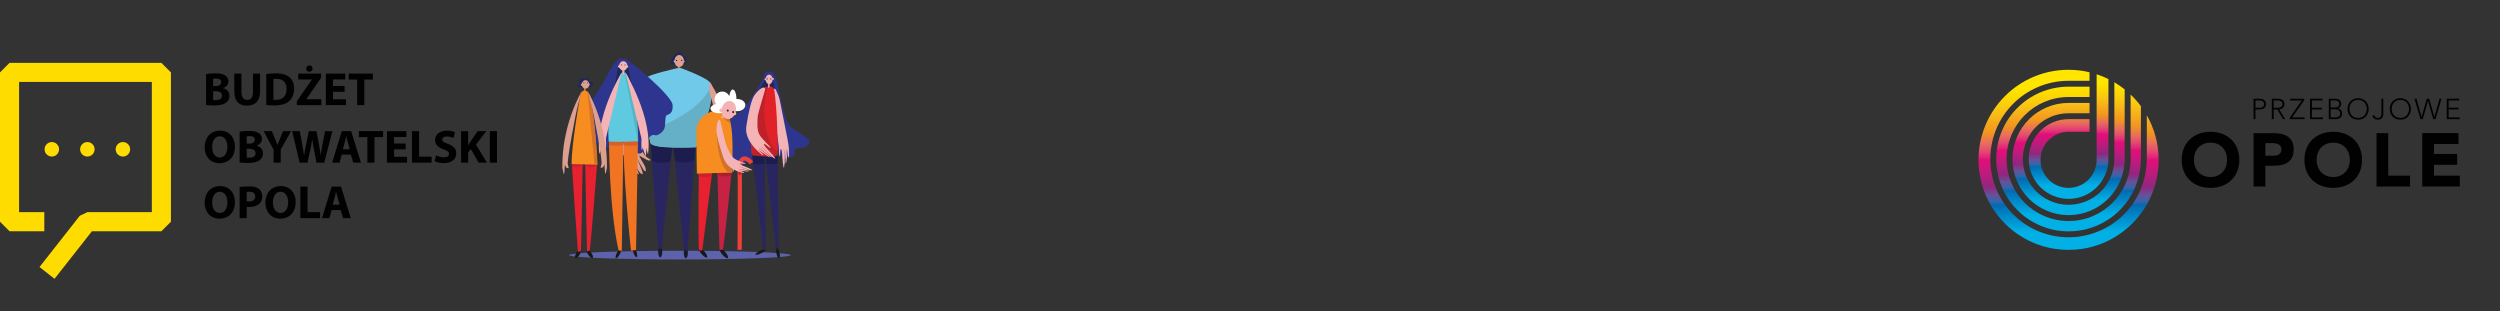 <?xml version="1.0" encoding="utf-8"?>
<!-- Generator: Adobe Illustrator 16.0.0, SVG Export Plug-In . SVG Version: 6.00 Build 0)  -->
<!DOCTYPE svg PUBLIC "-//W3C//DTD SVG 1.1//EN" "http://www.w3.org/Graphics/SVG/1.1/DTD/svg11.dtd">
<svg version="1.1" xmlns="http://www.w3.org/2000/svg" xmlns:xlink="http://www.w3.org/1999/xlink" x="0px" y="0px"
	 width="4144.021px" height="516.265px" viewBox="0 0 4144.021 516.265" enable-background="new 0 0 4144.021 516.265"
	 xml:space="preserve">
<rect x="0" y="0" width="4144.021" height="516.265" fill="#333333" stroke="none"/>
<g id="Warstwa_1">
	<g>
		<path fill="#010101" d="M353.3,165.874c1.166,0.155,2.56,0.155,4.576,0.155c5.351,0,10.082-2.017,10.082-7.523
			c0-5.274-4.731-7.368-10.622-7.368H353.3V165.874z M353.3,142.688h3.88c6.203,0,9.539-2.56,9.539-6.439
			c0-3.954-3.025-6.047-8.378-6.047c-2.559,0-4.031,0.155-5.041,0.311V142.688z M341.591,122.678
			c3.103-0.621,9.383-1.087,15.279-1.087c7.212,0,11.632,0.699,15.434,2.948c3.643,1.938,6.28,5.507,6.28,10.237
			c0,4.652-2.715,8.994-8.607,11.166v0.154c5.97,1.631,10.39,6.129,10.39,12.875c0,4.73-2.172,8.455-5.426,11.092
			c-3.803,3.022-10.161,4.73-20.553,4.73c-5.818,0-10.16-0.388-12.797-0.776V122.678z"/>
		<path fill="#010101" d="M400.235,121.979v30.091c0,8.995,3.414,13.569,9.46,13.569c6.207,0,9.62-4.342,9.62-13.569v-30.091h11.788
			v29.313c0,16.134-8.144,23.813-21.792,23.813c-13.185,0-20.941-7.29-20.941-23.968v-29.158H400.235z"/>
		<path fill="#010101" d="M453.221,165.333c1.01,0.234,2.637,0.234,4.109,0.234c10.703,0.072,17.683-5.819,17.683-18.305
			c0.077-10.858-6.281-16.596-16.44-16.596c-2.637,0-4.342,0.23-5.352,0.462V165.333z M441.355,122.678
			c4.342-0.699,10.004-1.087,15.974-1.087c9.927,0,16.366,1.782,21.407,5.584c5.43,4.032,8.84,10.471,8.84,19.699
			c0,10.005-3.643,16.906-8.685,21.171c-5.507,4.578-13.884,6.749-24.118,6.749c-6.128,0-10.47-0.388-13.418-0.776V122.678z"/>
		<path fill="#010101" d="M507.53,113.68c0-3.022,2.404-5.348,5.429-5.348c2.948,0,5.197,2.325,5.197,5.348
			c0,2.87-2.249,5.353-5.197,5.353C509.856,119.032,507.53,116.55,507.53,113.68 M492.018,167.893l24.895-35.832v-0.31h-22.568
			v-9.772h37.925v6.824l-24.352,35.366v0.31h24.74v9.772h-40.64V167.893z"/>
		<polygon fill="#010101" points="571.215,152.148 551.982,152.148 551.982,164.558 573.464,164.558 573.464,174.25 540.117,174.25 
			540.117,121.979 572.38,121.979 572.38,131.673 551.982,131.673 551.982,142.532 571.215,142.532 		"/>
		<polygon fill="#010101" points="592.012,131.906 577.976,131.906 577.976,121.979 618.146,121.979 618.146,131.906 
			603.877,131.906 603.877,174.25 592.012,174.25 		"/>
		<g>
			<path fill="#010101" d="M389.458,242.957c0,17.145-10.396,27.54-25.678,27.54c-15.515,0-24.591-11.714-24.591-26.608
				c0-15.671,10.007-27.385,25.445-27.385C380.691,216.503,389.458,228.528,389.458,242.957z M351.678,243.655
				c0,10.24,4.81,17.455,12.723,17.455c7.99,0,12.567-7.603,12.567-17.765c0-9.387-4.5-17.455-12.645-17.455
				C356.333,225.89,351.678,233.493,351.678,243.655z"/>
			<path fill="#010101" d="M397.218,218.055c3.103-0.62,9.387-1.086,15.282-1.086c7.215,0,11.636,0.698,15.438,2.948
				c3.646,1.939,6.284,5.508,6.284,10.239c0,4.655-2.715,8.999-8.611,11.171v0.155c5.973,1.629,10.395,6.129,10.395,12.878
				c0,4.732-2.172,8.455-5.43,11.093c-3.801,3.025-10.163,4.732-20.558,4.732c-5.818,0-10.162-0.388-12.8-0.775V218.055z
				 M408.932,238.07h3.879c6.206,0,9.542-2.561,9.542-6.438c0-3.957-3.025-6.052-8.378-6.052c-2.56,0-4.034,0.155-5.042,0.311
				V238.07z M408.932,261.265c1.164,0.155,2.56,0.155,4.577,0.155c5.353,0,10.084-2.018,10.084-7.525
				c0-5.275-4.732-7.369-10.628-7.369h-4.034V261.265z"/>
		</g>
		<g>
			<path fill="#010101" d="M453.541,269.643v-21.411l-16.523-30.875h13.498l5.353,12.567c1.629,3.801,2.715,6.594,4.034,10.007
				h0.155c1.164-3.258,2.405-6.283,3.956-10.007l5.275-12.567h13.265l-17.222,30.487v21.799H453.541z"/>
			<path fill="#010101" d="M496.675,269.643l-12.412-52.286h12.645l3.956,21.566c1.164,6.206,2.25,12.955,3.103,18.23h0.155
				c0.854-5.663,2.095-11.947,3.414-18.386l4.421-21.411h12.567l4.189,22.031c1.164,6.129,2.017,11.714,2.792,17.532h0.155
				c0.776-5.818,1.939-11.946,3.025-18.152l4.267-21.411h12.024l-13.499,52.286h-12.8l-4.422-22.497
				c-1.008-5.275-1.862-10.162-2.482-16.136h-0.155c-0.931,5.896-1.784,10.86-3.025,16.136l-4.965,22.497H496.675z"/>
		</g>
		<g>
			<path fill="#010101" d="M566.574,256.222l-3.724,13.421h-12.257l15.98-52.286h15.515l16.213,52.286H585.58l-4.034-13.421H566.574
				z M579.84,247.378l-3.258-11.093c-0.931-3.104-1.862-6.981-2.638-10.085h-0.155c-0.776,3.104-1.552,7.06-2.405,10.085
				l-3.103,11.093H579.84z"/>
		</g>
		<g>
			<path fill="#010101" d="M608.934,227.287h-14.042v-9.93h40.184v9.93h-14.274v42.356h-11.869V227.287z"/>
			<path fill="#010101" d="M672.469,247.534H653.23v12.412h21.488v9.697h-33.357v-52.286h32.271v9.697H653.23v10.86h19.239V247.534z
				"/>
			<path fill="#010101" d="M682.789,217.357h11.869v42.356h20.79v9.93h-32.659V217.357z"/>
			<path fill="#010101" d="M722.819,257.463c3.181,1.63,8.068,3.259,13.11,3.259c5.43,0,8.301-2.25,8.301-5.663
				c0-3.259-2.482-5.12-8.766-7.37c-8.688-3.025-14.352-7.835-14.352-15.438c0-8.921,7.447-15.748,19.782-15.748
				c5.896,0,10.24,1.241,13.343,2.638l-2.638,9.542c-2.095-1.009-5.818-2.482-10.938-2.482c-5.12,0-7.602,2.327-7.602,5.042
				c0,3.336,2.948,4.811,9.697,7.37c9.231,3.413,13.576,8.223,13.576,15.593c0,8.766-6.749,16.213-21.101,16.213
				c-5.973,0-11.869-1.551-14.817-3.181L722.819,257.463z"/>
			<path fill="#010101" d="M764.324,217.357h11.714v23.117h0.233c1.164-2.017,2.405-3.878,3.568-5.74l11.869-17.377h14.507
				l-17.3,22.265l18.23,30.021h-13.809l-12.8-22.574l-4.5,5.508v17.066h-11.714V217.357z"/>
			<path fill="#010101" d="M823.827,217.357v52.286h-11.869v-52.286H823.827z"/>
		</g>
		<g>
			<path fill="#010101" d="M389.458,334.89c0,17.144-10.396,27.539-25.678,27.539c-15.515,0-24.591-11.714-24.591-26.608
				c0-15.671,10.007-27.385,25.445-27.385C380.692,308.436,389.458,320.46,389.458,334.89z M351.679,335.587
				c0,10.24,4.81,17.455,12.722,17.455c7.99,0,12.567-7.603,12.567-17.765c0-9.387-4.5-17.455-12.645-17.455
				C356.333,317.823,351.679,325.425,351.679,335.587z"/>
			<path fill="#010101" d="M397.218,309.988c3.646-0.62,8.766-1.086,15.98-1.086c7.292,0,12.49,1.396,15.98,4.189
				c3.336,2.637,5.585,6.981,5.585,12.102s-1.707,9.464-4.81,12.412c-4.034,3.801-10.007,5.508-16.989,5.508
				c-1.551,0-2.948-0.078-4.034-0.232v18.695h-11.714V309.988z M408.932,333.726c1.008,0.232,2.25,0.311,3.957,0.311
				c6.283,0,10.162-3.181,10.162-8.533c0-4.811-3.336-7.681-9.231-7.681c-2.405,0-4.034,0.233-4.887,0.466V333.726z"/>
			<path fill="#010101" d="M490.156,334.89c0,17.144-10.396,27.539-25.678,27.539c-15.515,0-24.591-11.714-24.591-26.608
				c0-15.671,10.007-27.385,25.445-27.385C481.39,308.436,490.156,320.46,490.156,334.89z M452.376,335.587
				c0,10.24,4.81,17.455,12.723,17.455c7.99,0,12.567-7.603,12.567-17.765c0-9.387-4.5-17.455-12.645-17.455
				C457.031,317.823,452.376,325.425,452.376,335.587z"/>
			<path fill="#010101" d="M497.916,309.29h11.869v42.356h20.79v9.93h-32.659V309.29z"/>
			<path fill="#010101" d="M549.737,348.155l-3.724,13.421h-12.257l15.98-52.286h15.515l16.213,52.286h-12.723l-4.034-13.421
				H549.737z M563.003,339.311l-3.258-11.093c-0.931-3.104-1.862-6.982-2.638-10.085h-0.155c-0.776,3.103-1.552,7.06-2.405,10.085
				l-3.103,11.093H563.003z"/>
		</g>
		<path fill="#FEDC00" d="M156.829,247.476c0,6.637-5.379,12.022-12.016,12.022c-6.631,0-12.011-5.385-12.011-12.022
			c0-6.631,5.38-12.006,12.011-12.006C151.45,235.47,156.829,240.845,156.829,247.476"/>
		<path fill="#FEDC00" d="M97.907,247.476c0,6.637-5.374,12.016-12.01,12.016c-6.631,0-12.006-5.379-12.006-12.016
			c0-6.631,5.375-12.016,12.006-12.016C92.533,235.46,97.907,240.845,97.907,247.476"/>
		<path fill="#FEDC00" d="M215.745,247.476c0,6.637-5.374,12.022-12.01,12.022c-6.632,0-12.017-5.385-12.017-12.022
			c0-6.631,5.385-12.006,12.017-12.006C210.371,235.47,215.745,240.845,215.745,247.476"/>
		<polygon fill="#FEDC00" points="100.161,449.72 152.374,383.333 267.513,383.333 283.325,367.509 283.325,120.017 
			267.513,104.201 15.82,104.201 0,120.017 0,367.509 15.82,383.333 73.453,383.333 73.453,351.683 31.644,351.683 31.644,135.837 
			251.684,135.837 251.684,351.683 144.71,351.683 132.233,357.714 65.477,442.603 90.363,462.199 		"/>
	</g>
</g>
<g id="Warstwa_3">
	<g>
		<g>
			<path fill="#010101" d="M3616.4,264.918c0-7.079,1.191-13.449,3.602-19.202c2.324-5.77,5.678-10.673,9.891-14.705
				c4.238-4.033,9.303-7.159,15.132-9.32c5.8-2.178,12.199-3.252,19.106-3.252c6.94,0,13.324,1.074,19.114,3.252
				c5.82,2.161,10.898,5.287,15.157,9.32c4.214,4.032,7.538,8.936,9.908,14.705c2.363,5.753,3.597,12.123,3.597,19.202
				c0,7.102-1.233,13.534-3.597,19.267c-2.37,5.724-5.694,10.626-9.908,14.661c-4.259,4.055-9.337,7.169-15.157,9.325
				c-5.79,2.174-12.174,3.252-19.114,3.252c-6.907,0-13.307-1.078-19.106-3.252c-5.829-2.156-10.894-5.271-15.132-9.325
				c-4.213-4.035-7.566-8.938-9.891-14.661C3617.592,278.453,3616.4,272.02,3616.4,264.918 M3636.648,264.918
				c0,4.168,0.647,7.99,1.942,11.444c1.28,3.441,3.148,6.471,5.532,9.009c2.404,2.573,5.346,4.512,8.715,5.922
				c3.37,1.456,7.135,2.124,11.293,2.124c4.172,0,7.97-0.668,11.31-2.124c3.386-1.41,6.295-3.349,8.699-5.922
				c2.396-2.538,4.271-5.567,5.569-9.009c1.283-3.454,1.916-7.276,1.916-11.444c0-4.058-0.633-7.854-1.916-11.342
				c-1.298-3.479-3.174-6.551-5.569-9.068c-2.404-2.544-5.313-4.494-8.699-5.955c-3.34-1.405-7.138-2.103-11.31-2.103
				c-4.158,0-7.923,0.697-11.293,2.103c-3.369,1.461-6.311,3.411-8.715,5.955c-2.384,2.518-4.252,5.589-5.532,9.068
				C3637.296,257.064,3636.648,260.861,3636.648,264.918"/>
			<path fill="#010101" d="M3735.551,220.675h32.849c4.574,0,8.934,0.415,12.967,1.264c4.134,0.848,7.655,2.274,10.722,4.354
				c3.047,2.011,5.443,4.743,7.239,8.222c1.787,3.45,2.694,7.79,2.694,13.061c0,5.152-0.84,9.488-2.535,13.013
				c-1.637,3.483-3.939,6.261-6.848,8.351c-2.9,2.073-6.346,3.533-10.369,4.461c-3.971,0.852-8.339,1.28-12.964,1.28h-14.259v34.498
				h-19.496V220.675z M3755.047,258.184h12.967c1.749,0,3.453-0.139,5.081-0.482c1.595-0.345,3.047-0.906,4.353-1.716
				c1.33-0.756,2.342-1.859,3.113-3.232c0.797-1.352,1.229-3.118,1.229-5.178c0-2.224-0.559-4.055-1.569-5.426
				c-1.049-1.402-2.384-2.435-3.986-3.207c-1.671-0.751-3.48-1.222-5.451-1.451c-1.994-0.206-3.907-0.294-5.762-0.294h-9.975
				V258.184z"/>
			<path fill="#010101" d="M3819.856,264.918c0-7.079,1.179-13.449,3.549-19.202c2.405-5.77,5.683-10.673,9.917-14.705
				c4.272-4.033,9.324-7.159,15.145-9.32c5.828-2.178,12.166-3.252,19.131-3.252c6.871,0,13.282,1.074,19.095,3.252
				c5.837,2.161,10.902,5.287,15.114,9.32c4.276,4.032,7.563,8.936,9.947,14.705c2.379,5.753,3.549,12.123,3.549,19.202
				c0,7.102-1.17,13.534-3.549,19.267c-2.384,5.724-5.671,10.626-9.947,14.661c-4.212,4.055-9.277,7.169-15.114,9.325
				c-5.813,2.174-12.224,3.252-19.095,3.252c-6.965,0-13.303-1.078-19.131-3.252c-5.82-2.156-10.872-5.271-15.145-9.325
				c-4.234-4.035-7.512-8.938-9.917-14.661C3821.035,278.453,3819.856,272.02,3819.856,264.918 M3840.104,264.918
				c0,4.168,0.629,7.99,1.939,11.444c1.279,3.441,3.15,6.471,5.522,9.009c2.458,2.573,5.324,4.512,8.745,5.922
				c3.36,1.456,7.111,2.124,11.287,2.124c4.144,0,7.924-0.668,11.302-2.124c3.36-1.41,6.269-3.349,8.707-5.922
				c2.405-2.538,4.271-5.567,5.532-9.009c1.309-3.454,1.946-7.276,1.946-11.444c0-4.058-0.638-7.854-1.946-11.342
				c-1.261-3.479-3.127-6.551-5.532-9.068c-2.438-2.544-5.347-4.494-8.707-5.955c-3.378-1.405-7.158-2.103-11.302-2.103
				c-4.176,0-7.927,0.697-11.287,2.103c-3.421,1.461-6.287,3.411-8.745,5.955c-2.372,2.518-4.243,5.589-5.522,9.068
				C3840.732,257.064,3840.104,260.861,3840.104,264.918"/>
			<polygon fill="#010101" points="3939.345,220.675 3958.795,220.675 3958.795,291.18 3994.969,291.18 3994.969,309.178 
				3939.345,309.178 			"/>
			<polygon fill="#010101" points="4015.141,220.675 4075.217,220.675 4075.217,238.683 4034.565,238.683 4034.565,255.205 
				4072.971,255.205 4072.971,273.191 4034.565,273.191 4034.565,291.18 4077.439,291.18 4077.439,309.178 4015.141,309.178 			"/>
			<path fill="#010101" d="M3735.504,163.631h9.769c1.18,0,2.393,0.095,3.697,0.389c1.283,0.276,2.484,0.746,3.537,1.431
				c1.075,0.654,1.97,1.549,2.636,2.715c0.697,1.189,1.037,2.644,1.037,4.397c0,1.532-0.281,2.842-0.849,3.958
				c-0.541,1.12-1.309,2.039-2.24,2.773c-0.948,0.709-2.04,1.233-3.252,1.574c-1.233,0.369-2.54,0.554-3.844,0.554h-7.341v16.098
				h-3.15V163.631z M3738.654,178.539h7.177c0.901,0,1.778-0.067,2.645-0.302c0.847-0.205,1.64-0.537,2.282-1.028
				c0.663-0.432,1.233-1.078,1.637-1.829c0.423-0.755,0.617-1.695,0.617-2.816c0-1.099-0.206-2.019-0.631-2.773
				c-0.461-0.756-0.998-1.397-1.695-1.889c-0.675-0.514-1.49-0.881-2.357-1.086c-0.902-0.219-1.775-0.321-2.682-0.321h-6.992
				V178.539z"/>
			<path fill="#010101" d="M3765.73,163.631h8.908c0.45,0,1.066,0,1.821,0.021c0.769,0.036,1.604,0.116,2.493,0.309
				c0.906,0.126,1.801,0.403,2.728,0.771c0.944,0.346,1.749,0.837,2.472,1.538c0.742,0.658,1.377,1.485,1.834,2.514
				c0.49,1.028,0.722,2.236,0.722,3.705c0,1.675-0.277,2.997-0.821,4.033c-0.563,1.058-1.265,1.95-2.107,2.567
				c-0.873,0.639-1.788,1.146-2.813,1.49c-1.027,0.272-2.001,0.521-2.924,0.638l9.857,16.304h-3.576l-9.525-16.098h-5.888v16.098
				h-3.181V163.631z M3768.911,178.539h6.702c1.662,0,3-0.226,4.045-0.62c1.049-0.412,1.842-0.915,2.412-1.523
				c0.563-0.604,0.975-1.259,1.18-1.956c0.18-0.688,0.272-1.326,0.272-1.951c0-0.535-0.093-1.188-0.272-1.896
				c-0.205-0.688-0.616-1.352-1.18-1.945c-0.57-0.618-1.363-1.123-2.412-1.542c-1.045-0.428-2.383-0.61-4.045-0.61h-6.702V178.539z"
				/>
			<polygon fill="#010101" points="3795.593,195.001 3815.399,166.494 3795.881,166.494 3795.881,163.629 3819.478,163.629 
				3819.478,166.221 3799.512,194.615 3820.015,194.615 3820.015,197.52 3795.593,197.52 			"/>
			<polygon fill="#010101" points="3829.109,163.629 3849.83,163.629 3849.83,166.496 3832.27,166.496 3832.27,178.536 
				3848.723,178.536 3848.723,181.422 3832.27,181.422 3832.27,194.615 3850.612,194.615 3850.612,197.52 3829.109,197.52 			"/>
			<path fill="#010101" d="M3860.171,163.631h9.79c1.271,0,2.539,0.065,3.86,0.3c1.326,0.185,2.493,0.615,3.513,1.275
				c1.053,0.67,1.889,1.56,2.53,2.732c0.663,1.167,0.999,2.7,0.999,4.624c0,1.691-0.528,3.228-1.549,4.508
				c-0.985,1.242-2.539,2.131-4.535,2.547v0.088c1.115,0.067,2.131,0.345,3.07,0.756c0.928,0.453,1.725,1.031,2.371,1.754
				c0.689,0.718,1.188,1.54,1.565,2.561c0.37,0.998,0.555,2.089,0.555,3.243c0,1.968-0.383,3.576-1.112,4.763
				c-0.755,1.234-1.705,2.194-2.82,2.908c-1.153,0.71-2.379,1.167-3.709,1.439c-1.313,0.256-2.552,0.391-3.694,0.391h-10.834
				V163.631z M3863.348,178.266h6.534c1.623,0,2.966-0.205,3.998-0.612c1.003-0.398,1.817-0.877,2.38-1.474
				c0.583-0.553,0.973-1.195,1.167-1.833c0.172-0.617,0.26-1.234,0.26-1.784c0-1.188-0.176-2.152-0.579-2.979
				c-0.415-0.753-0.939-1.376-1.595-1.827c-0.688-0.484-1.469-0.806-2.366-0.998c-0.906-0.168-1.822-0.265-2.815-0.265h-6.983
				V178.266z M3863.348,194.615h7.206c1.854,0,3.349-0.184,4.489-0.662c1.133-0.44,2.006-0.986,2.61-1.653
				c0.583-0.672,1.02-1.393,1.204-2.128c0.206-0.755,0.318-1.431,0.318-2.061c0-1.233-0.227-2.299-0.722-3.219
				c-0.478-0.881-1.073-1.603-1.862-2.165c-0.756-0.55-1.628-0.936-2.61-1.213c-0.961-0.251-1.938-0.386-2.931-0.386h-7.703V194.615
				z"/>
			<path fill="#010101" d="M3891.279,180.579c0-2.61,0.423-4.973,1.284-7.15c0.854-2.174,2.064-4.037,3.595-5.645
				c1.533-1.563,3.367-2.803,5.527-3.697c2.157-0.868,4.524-1.351,7.126-1.351c2.576,0,4.946,0.482,7.088,1.351
				c2.186,0.895,4.007,2.135,5.552,3.697c1.535,1.607,2.723,3.471,3.584,5.645c0.859,2.178,1.317,4.54,1.317,7.15
				c0,2.59-0.458,4.948-1.317,7.121c-0.861,2.191-2.049,4.071-3.584,5.687c-1.545,1.569-3.366,2.799-5.552,3.677
				c-2.142,0.847-4.512,1.309-7.088,1.309c-2.602,0-4.969-0.462-7.126-1.309c-2.16-0.878-3.994-2.107-5.527-3.677
				c-1.53-1.615-2.74-3.495-3.595-5.687C3891.702,185.527,3891.279,183.168,3891.279,180.579 M3894.442,180.579
				c0,2.057,0.315,4.074,0.982,5.908c0.685,1.805,1.637,3.362,2.883,4.713c1.255,1.326,2.753,2.362,4.537,3.118
				c1.767,0.802,3.747,1.166,5.967,1.166c2.2,0,4.192-0.364,5.942-1.166c1.795-0.756,3.285-1.792,4.531-3.118
				c1.252-1.351,2.199-2.908,2.875-4.713c0.663-1.834,1.007-3.852,1.007-5.908c0-2.107-0.344-4.1-1.007-5.934
				c-0.676-1.809-1.623-3.374-2.875-4.742c-1.246-1.313-2.736-2.354-4.531-3.145c-1.75-0.771-3.742-1.161-5.942-1.161
				c-2.22,0-4.2,0.391-5.967,1.161c-1.784,0.79-3.282,1.831-4.537,3.145c-1.246,1.368-2.198,2.934-2.883,4.742
				C3894.758,176.479,3894.442,178.471,3894.442,180.579"/>
			<path fill="#010101" d="M3950.591,187.583c0,0.982-0.08,2.128-0.201,3.37c-0.151,1.229-0.533,2.434-1.162,3.541
				c-0.629,1.104-1.532,1.998-2.782,2.753c-1.213,0.73-2.93,1.125-5.12,1.125c-2.506,0-4.486-0.622-5.925-1.923
				c-1.456-1.22-2.435-2.937-2.912-5.043l3.172-0.55c0.768,3.067,2.644,4.633,5.665,4.633c1.1,0,2.052-0.188,2.819-0.533
				c0.803-0.383,1.432-0.869,1.909-1.51c0.463-0.668,0.824-1.415,1.047-2.271c0.226-0.914,0.321-1.825,0.321-2.837v-24.708h3.169
				V187.583z"/>
			<path fill="#010101" d="M3961.309,180.579c0-2.61,0.42-4.973,1.271-7.15c0.869-2.174,2.073-4.037,3.604-5.645
				c1.523-1.563,3.383-2.803,5.519-3.697c2.17-0.868,4.523-1.351,7.125-1.351c2.577,0,4.956,0.482,7.105,1.351
				c2.156,0.895,3.999,2.135,5.521,3.697c1.549,1.607,2.724,3.471,3.609,5.645c0.848,2.178,1.292,4.54,1.292,7.15
				c0,2.59-0.444,4.948-1.292,7.121c-0.886,2.191-2.061,4.071-3.609,5.687c-1.522,1.569-3.365,2.799-5.521,3.677
				c-2.149,0.847-4.528,1.309-7.105,1.309c-2.602,0-4.955-0.462-7.125-1.309c-2.136-0.878-3.995-2.107-5.519-3.677
				c-1.531-1.615-2.735-3.495-3.604-5.687C3961.729,185.527,3961.309,183.168,3961.309,180.579 M3964.46,180.579
				c0,2.057,0.328,4.074,0.991,5.908c0.675,1.805,1.661,3.362,2.886,4.713c1.23,1.326,2.759,2.362,4.524,3.118
				c1.783,0.802,3.768,1.166,5.967,1.166c2.188,0,4.181-0.364,5.951-1.166c1.778-0.756,3.273-1.792,4.537-3.118
				c1.225-1.351,2.211-2.908,2.848-4.713c0.701-1.834,1.024-3.852,1.024-5.908c0-2.107-0.323-4.1-1.024-5.934
				c-0.637-1.809-1.623-3.374-2.848-4.742c-1.264-1.313-2.759-2.354-4.537-3.145c-1.771-0.771-3.764-1.161-5.951-1.161
				c-2.199,0-4.184,0.391-5.967,1.161c-1.766,0.79-3.294,1.831-4.524,3.145c-1.225,1.368-2.211,2.934-2.886,4.742
				C3964.788,176.479,3964.46,178.471,3964.46,180.579"/>
			<polygon fill="#010101" points="4002.307,163.629 4005.572,163.629 4013.99,193.629 4014.078,193.629 4022.669,163.629 
				4026.676,163.629 4035.266,193.629 4035.358,193.629 4043.785,163.629 4047.021,163.629 4037.162,197.52 4033.314,197.52 
				4024.72,167.365 4024.627,167.365 4016.059,197.52 4012.17,197.52 			"/>
			<polygon fill="#010101" points="4055.736,163.629 4076.463,163.629 4076.463,166.496 4058.917,166.496 4058.917,178.536 
				4075.371,178.536 4075.371,181.422 4058.917,181.422 4058.917,194.615 4077.264,194.615 4077.264,197.52 4055.736,197.52 			"/>
		</g>
		<g>
			<defs>
				<path id="SVGID_1_" d="M3504.766,136.365v127.229v0.047c0,20.843-8.547,39.953-22.216,53.582
					c-13.451,13.514-32.206,21.99-52.704,22.221h-0.011h-0.847h-0.054h-0.08c-20.839,0-39.962-8.526-53.597-22.199
					c-13.676-13.633-22.203-32.744-22.203-53.583v-0.046c-0.013-0.021-0.013-0.047,0-0.072c0-20.864,8.527-39.967,22.188-53.597
					c13.65-13.677,32.773-22.225,53.612-22.225h0.034h0.091h34.667v-17.115h-34.807h-0.031c-25.521,0-48.959,10.468-65.678,27.236
					c-16.729,16.697-27.218,40.119-27.206,65.68v0.021v0.098v0.032v0.009c0,25.564,10.477,48.959,27.227,65.67
					c16.513,16.589,39.631,27.004,64.835,27.234h1.837c25.214-0.23,48.298-10.646,64.832-27.234
					c16.76-16.731,27.228-40.146,27.228-65.69v-0.067V148.197c-5.392-4.315-11.114-8.269-17.113-11.832H3504.766z"/>
			</defs>
			<clipPath id="SVGID_2_">
				<use xlink:href="#SVGID_1_"  overflow="visible"/>
			</clipPath>
			<g clip-path="url(#SVGID_2_)">
				
					<linearGradient id="SVGID_3_" gradientUnits="userSpaceOnUse" x1="481.021" y1="-173.788" x2="482.021" y2="-173.788" gradientTransform="matrix(0 240.885 240.885 0 45291.703 -115754.867)">
					<stop  offset="0" style="stop-color:#FFE500"/>
					<stop  offset="0.1" style="stop-color:#FFE500"/>
					<stop  offset="0.143" style="stop-color:#FDDC00"/>
					<stop  offset="0.222" style="stop-color:#F9C414"/>
					<stop  offset="0.328" style="stop-color:#F39D1F"/>
					<stop  offset="0.35" style="stop-color:#F19520"/>
					<stop  offset="0.354" style="stop-color:#F19225"/>
					<stop  offset="0.408" style="stop-color:#E96D5C"/>
					<stop  offset="0.452" style="stop-color:#E44970"/>
					<stop  offset="0.483" style="stop-color:#E22678"/>
					<stop  offset="0.5" style="stop-color:#E10D7B"/>
					<stop  offset="0.53" style="stop-color:#D4137B"/>
					<stop  offset="0.591" style="stop-color:#B31E7D"/>
					<stop  offset="0.65" style="stop-color:#91267F"/>
					<stop  offset="0.697" style="stop-color:#645399"/>
					<stop  offset="0.732" style="stop-color:#3465AB"/>
					<stop  offset="0.75" style="stop-color:#026BB2"/>
					<stop  offset="0.848" style="stop-color:#0098D4"/>
					<stop  offset="0.9" style="stop-color:#02B0E6"/>
					<stop  offset="1" style="stop-color:#02B0E6"/>
				</linearGradient>
				<rect x="3335.913" y="136.367" fill="url(#SVGID_3_)" width="185.97" height="220.216"/>
			</g>
		</g>
		<g>
			<defs>
				<path id="SVGID_4_" d="M3428.84,143.688h-0.008c-32.956,0-63.164,13.498-84.732,35.12
					c-21.607,21.544-35.116,51.758-35.116,84.714v0.15c0,32.955,13.509,63.161,35.138,84.718
					c21.547,21.616,51.755,35.115,84.711,35.115h0.147c32.951,0,63.167-13.499,84.714-35.133
					c21.598-21.556,35.096-51.69,35.109-86.433v-0.063v-85.855c-5.107-6.928-10.865-13.356-17.119-19.295v106.867v0.067
					c0,28.245-11.573,54.129-30.113,72.602c-18.263,18.343-43.807,29.879-71.705,30.102h-0.02h-0.844h-0.06h-0.063h-0.048
					c-28.235,0-54.116-11.566-72.605-30.089c-18.525-18.485-30.1-44.369-30.1-72.614v-0.118v-0.021
					c0-28.247,11.574-54.14,30.089-72.59c18.5-18.563,44.381-30.123,72.624-30.123h0.115h34.691v-17.121H3428.84z"/>
			</defs>
			<clipPath id="SVGID_5_">
				<use xlink:href="#SVGID_4_"  overflow="visible"/>
			</clipPath>
			<g clip-path="url(#SVGID_5_)">
				
					<linearGradient id="SVGID_6_" gradientUnits="userSpaceOnUse" x1="481.021" y1="-173.788" x2="482.021" y2="-173.788" gradientTransform="matrix(0 267.785 267.785 0 49966.66 -128694.516)">
					<stop  offset="0" style="stop-color:#FFE500"/>
					<stop  offset="0.1" style="stop-color:#FFE500"/>
					<stop  offset="0.143" style="stop-color:#FDDC00"/>
					<stop  offset="0.222" style="stop-color:#F9C414"/>
					<stop  offset="0.328" style="stop-color:#F39D1F"/>
					<stop  offset="0.35" style="stop-color:#F19520"/>
					<stop  offset="0.354" style="stop-color:#F19225"/>
					<stop  offset="0.408" style="stop-color:#E96D5C"/>
					<stop  offset="0.452" style="stop-color:#E44970"/>
					<stop  offset="0.483" style="stop-color:#E22678"/>
					<stop  offset="0.5" style="stop-color:#E10D7B"/>
					<stop  offset="0.53" style="stop-color:#D4137B"/>
					<stop  offset="0.591" style="stop-color:#B31E7D"/>
					<stop  offset="0.65" style="stop-color:#91267F"/>
					<stop  offset="0.697" style="stop-color:#645399"/>
					<stop  offset="0.732" style="stop-color:#3465AB"/>
					<stop  offset="0.75" style="stop-color:#026BB2"/>
					<stop  offset="0.848" style="stop-color:#0098D4"/>
					<stop  offset="0.9" style="stop-color:#02B0E6"/>
					<stop  offset="1" style="stop-color:#02B0E6"/>
				</linearGradient>
				<rect x="3308.984" y="143.687" fill="url(#SVGID_6_)" width="239.818" height="239.817"/>
			</g>
		</g>
		<g>
			<defs>
				<path id="SVGID_7_" d="M3428.344,115.656c-4.938,0.025-9.824,0.281-14.65,0.768c-0.079,0.007-0.118,0.007-0.189,0.007
					c-2.346,0.26-4.654,0.554-6.957,0.9c-0.282,0.046-0.579,0.079-0.867,0.139c-2.054,0.313-4.102,0.68-6.114,1.102
					c-0.555,0.1-1.102,0.197-1.651,0.312c-1.741,0.383-3.482,0.774-5.212,1.203c-0.784,0.19-1.565,0.413-2.343,0.614
					c-1.512,0.407-2.979,0.816-4.454,1.27c-0.954,0.296-1.926,0.59-2.863,0.88c-1.329,0.428-2.647,0.894-3.936,1.351
					c-1.024,0.349-2.057,0.736-3.06,1.121c-1.258,0.482-2.522,0.965-3.747,1.491c-0.996,0.388-1.943,0.787-2.929,1.219
					c-1.316,0.561-2.599,1.146-3.896,1.755c-0.832,0.391-1.633,0.778-2.462,1.184c-1.439,0.708-2.883,1.451-4.325,2.215
					c-0.572,0.314-1.154,0.628-1.729,0.937c-1.67,0.931-3.32,1.875-4.957,2.861c-0.285,0.176-0.587,0.336-0.886,0.524
					c-1.9,1.162-3.775,2.363-5.616,3.615c-0.022,0-0.048,0.021-0.08,0.021c-7.945,5.373-15.322,11.462-22.046,18.215
					c0,0-0.008,0.017-0.025,0.017l-0.003,0.019c-6.747,6.754-12.848,14.136-18.208,22.067c-0.023,0.012-0.023,0.032-0.035,0.032
					c-1.25,1.855-2.488,3.77-3.652,5.69c-0.185,0.269-0.321,0.538-0.493,0.811c-0.981,1.645-1.947,3.323-2.862,5.027
					c-0.306,0.541-0.616,1.116-0.94,1.662c-0.754,1.469-1.51,2.92-2.251,4.41c-0.355,0.794-0.744,1.578-1.126,2.371
					c-0.616,1.321-1.214,2.656-1.775,3.986c-0.432,0.936-0.821,1.885-1.225,2.837c-0.524,1.25-1.016,2.544-1.498,3.836
					c-0.39,0.981-0.747,1.968-1.1,2.954c-0.482,1.338-0.94,2.689-1.36,4.028c-0.3,0.927-0.572,1.843-0.86,2.786
					c-0.457,1.507-0.905,3.013-1.292,4.545c-0.21,0.738-0.405,1.498-0.563,2.254c-0.462,1.762-0.868,3.545-1.253,5.328
					c-0.098,0.513-0.22,1.004-0.329,1.509c-0.39,2.068-0.802,4.167-1.098,6.281c-0.035,0.218-0.068,0.445-0.119,0.677
					c-0.338,2.361-0.659,4.754-0.924,7.154v0.037c-0.484,5.015-0.743,10.093-0.743,15.255c0,5.161,0.259,10.239,0.743,15.245v0.051
					c0.265,2.387,0.586,4.779,0.924,7.158c0.051,0.214,0.084,0.45,0.119,0.659c0.296,2.124,0.708,4.213,1.123,6.303
					c0.084,0.5,0.206,0.987,0.299,1.47c0.39,1.8,0.796,3.596,1.258,5.388c0.157,0.718,0.353,1.46,0.563,2.19
					c0.387,1.539,0.835,3.076,1.292,4.625c0.288,0.894,0.561,1.8,0.849,2.669c0.432,1.392,0.89,2.748,1.38,4.128
					c0.356,0.957,0.692,1.922,1.069,2.889c0.505,1.313,1.008,2.63,1.542,3.928c0.394,0.923,0.771,1.837,1.179,2.731
					c0.586,1.368,1.184,2.715,1.824,4.065c0.357,0.793,0.723,1.537,1.084,2.305c0.744,1.515,1.522,3.005,2.337,4.507
					c0.265,0.512,0.554,1.032,0.84,1.553c0.947,1.736,1.921,3.457,2.92,5.136c0.159,0.223,0.283,0.454,0.438,0.685
					c12.405,20.302,29.479,37.41,49.789,49.807c0.24,0.139,0.473,0.265,0.688,0.412c1.695,1.007,3.425,2.006,5.141,2.979
					c0.516,0.248,1.02,0.533,1.533,0.805c1.527,0.798,3.035,1.57,4.561,2.342c0.733,0.353,1.477,0.71,2.231,1.046
					c1.364,0.658,2.758,1.275,4.155,1.901c0.871,0.359,1.752,0.746,2.623,1.111c1.326,0.545,2.689,1.073,4.049,1.59
					c0.906,0.344,1.847,0.68,2.753,1.004c1.418,0.503,2.83,0.973,4.271,1.431c0.837,0.272,1.681,0.541,2.54,0.806
					c1.582,0.47,3.158,0.927,4.761,1.347c0.679,0.189,1.354,0.382,2.042,0.533c1.83,0.449,3.685,0.894,5.543,1.28
					c0.421,0.092,0.869,0.192,1.282,0.269c2.153,0.44,4.326,0.813,6.49,1.162c0.172,0.021,0.306,0.037,0.482,0.063
					c7.361,1.117,14.869,1.695,22.569,1.695c7.622,0,15.128-0.578,22.462-1.678c0.146-0.043,0.332-0.06,0.471-0.06
					c2.186-0.353,4.339-0.742,6.492-1.166c0.456-0.076,0.894-0.186,1.338-0.285c1.854-0.383,3.681-0.81,5.518-1.271
					c0.677-0.16,1.391-0.353,2.1-0.542c1.566-0.42,3.146-0.855,4.715-1.338c0.872-0.273,1.742-0.542,2.612-0.827
					c1.386-0.445,2.794-0.915,4.19-1.397c0.938-0.345,1.864-0.681,2.829-1.045c1.334-0.496,2.63-1.021,3.947-1.561
					c0.916-0.374,1.821-0.761,2.715-1.146c1.387-0.601,2.746-1.218,4.099-1.859c0.779-0.344,1.522-0.71,2.257-1.074
					c1.532-0.76,3.026-1.519,4.535-2.313c0.526-0.269,1.018-0.574,1.544-0.861c1.73-0.918,3.451-1.904,5.117-2.92
					c0.23-0.159,0.49-0.294,0.747-0.444c10.134-6.189,19.475-13.554,27.835-21.914v-0.013c0.009,0,0.009-0.025,0.035-0.025
					c6.75-6.727,12.82-14.125,18.168-22.044c0.046-0.042,0.068-0.063,0.088-0.084c1.242-1.829,2.42-3.722,3.612-5.623
					c0.148-0.293,0.343-0.574,0.515-0.868c0.976-1.646,1.902-3.303,2.839-4.947c0.308-0.592,0.644-1.18,0.95-1.763
					c0.755-1.414,1.5-2.861,2.211-4.331c0.406-0.797,0.791-1.611,1.177-2.438c0.621-1.298,1.203-2.59,1.751-3.92
					c0.438-0.956,0.84-1.922,1.243-2.887c0.521-1.26,1.013-2.498,1.482-3.765c0.368-1.028,0.759-2.021,1.114-3.042
					c0.481-1.314,0.899-2.632,1.34-3.965c0.307-0.945,0.604-1.898,0.89-2.842c0.45-1.485,0.857-2.976,1.258-4.482
					c0.233-0.764,0.415-1.548,0.622-2.324c0.411-1.725,0.837-3.491,1.187-5.259c0.14-0.52,0.245-1.062,0.35-1.603
					c0.408-2.022,0.78-4.088,1.12-6.131c0.021-0.289,0.079-0.559,0.113-0.831c0.341-2.304,0.629-4.666,0.894-7.021
					c0-0.041,0-0.101,0.013-0.117c0.494-5.002,0.766-10.055,0.766-15.179v-0.042v-0.054c-0.008-26.879-7.156-52.07-19.57-73.846
					v70.823v0.063c0,37.302-14.594,70.051-37.977,93.361c-23.129,23.215-55.465,37.73-90.77,37.995h-0.886h-0.057h-0.091
					c-35.655,0-68.313-14.613-91.646-37.978c-23.383-23.328-37.979-55.997-37.979-91.646v-0.104v-0.046
					c0-35.654,14.597-68.335,37.966-91.626c23.347-23.387,56.004-38.003,91.659-38.003h0.11h34.704v-14.125
					c-10.932-2.625-22.334-4.052-34.078-4.112H3428.344z"/>
			</defs>
			<clipPath id="SVGID_8_">
				<use xlink:href="#SVGID_7_"  overflow="visible"/>
			</clipPath>
			<g clip-path="url(#SVGID_8_)">
				
					<linearGradient id="SVGID_9_" gradientUnits="userSpaceOnUse" x1="481.021" y1="-173.788" x2="482.021" y2="-173.788" gradientTransform="matrix(0 298.547 298.547 0 55312.73 -143491.359)">
					<stop  offset="0" style="stop-color:#FFE500"/>
					<stop  offset="0.1" style="stop-color:#FFE500"/>
					<stop  offset="0.143" style="stop-color:#FDDC00"/>
					<stop  offset="0.222" style="stop-color:#F9C414"/>
					<stop  offset="0.328" style="stop-color:#F39D1F"/>
					<stop  offset="0.35" style="stop-color:#F19520"/>
					<stop  offset="0.354" style="stop-color:#F19225"/>
					<stop  offset="0.408" style="stop-color:#E96D5C"/>
					<stop  offset="0.452" style="stop-color:#E44970"/>
					<stop  offset="0.483" style="stop-color:#E22678"/>
					<stop  offset="0.5" style="stop-color:#E10D7B"/>
					<stop  offset="0.53" style="stop-color:#D4137B"/>
					<stop  offset="0.591" style="stop-color:#B31E7D"/>
					<stop  offset="0.65" style="stop-color:#91267F"/>
					<stop  offset="0.697" style="stop-color:#645399"/>
					<stop  offset="0.732" style="stop-color:#3465AB"/>
					<stop  offset="0.75" style="stop-color:#026BB2"/>
					<stop  offset="0.848" style="stop-color:#0098D4"/>
					<stop  offset="0.9" style="stop-color:#02B0E6"/>
					<stop  offset="1" style="stop-color:#02B0E6"/>
				</linearGradient>
				<rect x="3279.638" y="115.655" fill="url(#SVGID_9_)" width="298.545" height="298.542"/>
			</g>
		</g>
		<g>
			<defs>
				<path id="SVGID_10_" d="M3475.408,264.932c-0.021,13-5.139,24.313-13.602,32.879c-8.62,8.489-19.913,13.584-32.884,13.612
					c-13.01-0.028-24.332-5.123-32.909-13.612c-8.485-8.565-13.58-19.879-13.601-32.879c0.021-12.992,5.115-24.306,13.601-32.872
					c8.577-8.502,19.899-13.592,32.909-13.617h34.724v-20.919h-34.792h-0.022c-18.164,0.013-34.787,7.439-46.654,19.346
					c-11.794,11.779-19.228,28.209-19.362,46.174v1.128c0.135,17.936,7.564,34.378,19.38,46.145
					c11.739,11.801,28.198,19.216,46.164,19.354h1.092c17.952-0.135,34.423-7.566,46.16-19.354
					c11.922-11.867,19.354-28.52,19.354-46.676v-0.047V131.065c-6.288-3.109-12.804-5.766-19.558-7.987V264.932z"/>
			</defs>
			<clipPath id="SVGID_11_">
				<use xlink:href="#SVGID_10_"  overflow="visible"/>
			</clipPath>
			<g clip-path="url(#SVGID_11_)">
				
					<linearGradient id="SVGID_12_" gradientUnits="userSpaceOnUse" x1="481.021" y1="-173.788" x2="482.021" y2="-173.788" gradientTransform="matrix(0 213.957 213.957 0 40611.93 -102801.883)">
					<stop  offset="0" style="stop-color:#FFE500"/>
					<stop  offset="0.1" style="stop-color:#FFE500"/>
					<stop  offset="0.143" style="stop-color:#FDDC00"/>
					<stop  offset="0.222" style="stop-color:#F9C414"/>
					<stop  offset="0.328" style="stop-color:#F39D1F"/>
					<stop  offset="0.35" style="stop-color:#F19520"/>
					<stop  offset="0.354" style="stop-color:#F19225"/>
					<stop  offset="0.408" style="stop-color:#E96D5C"/>
					<stop  offset="0.452" style="stop-color:#E44970"/>
					<stop  offset="0.483" style="stop-color:#E22678"/>
					<stop  offset="0.5" style="stop-color:#E10D7B"/>
					<stop  offset="0.53" style="stop-color:#D4137B"/>
					<stop  offset="0.591" style="stop-color:#B31E7D"/>
					<stop  offset="0.65" style="stop-color:#91267F"/>
					<stop  offset="0.697" style="stop-color:#645399"/>
					<stop  offset="0.732" style="stop-color:#3465AB"/>
					<stop  offset="0.75" style="stop-color:#026BB2"/>
					<stop  offset="0.848" style="stop-color:#0098D4"/>
					<stop  offset="0.9" style="stop-color:#02B0E6"/>
					<stop  offset="1" style="stop-color:#02B0E6"/>
				</linearGradient>
				<rect x="3362.814" y="123.078" fill="url(#SVGID_12_)" width="132.149" height="206.591"/>
			</g>
		</g>
	</g>
</g>
<g id="Warstwa_2">
	<g>
		<path fill="#5C62AC" d="M1310.903,422.871c0,3.977-82.313,7.201-183.847,7.201c-101.536,0-183.85-3.225-183.85-7.201
			s82.313-7.197,183.85-7.197C1228.591,415.673,1310.903,418.894,1310.903,422.871"/>
		<path fill="#171A27" d="M1140.255,419.011c0,5.012-1.526,9.072-3.409,9.072s-3.41-4.061-3.41-9.072c0-5.01,1.527-9.07,3.41-9.07
			S1140.255,414.001,1140.255,419.011"/>
		<path fill="#171A27" d="M1097.776,417.597c0,5.01-1.527,9.07-3.41,9.07s-3.409-4.061-3.409-9.07c0-5.012,1.526-9.072,3.409-9.072
			S1097.776,412.585,1097.776,417.597"/>
		<polygon fill="#282561" points="1078.451,238.287 1091.47,412.457 1097.049,411.937 1113.166,254.452 1115.026,240.892 		"/>
		<path fill="#1D1D4D" d="M1111.867,267.271l1.116-11.097l1.827-13.56l-35.929-2.605l1.913,26.055
			C1087.066,268.927,1099.042,272.626,1111.867,267.271"/>
		<polygon fill="#282561" points="1152.868,241.074 1139.63,415.244 1133.957,414.722 1117.566,257.24 1115.676,243.68 		"/>
		<path fill="#1D1D4D" d="M1118.756,266.732l-1.156-11.096l-1.893-13.559l37.222-2.607l-1.982,26.056
			C1144.449,268.388,1132.041,272.089,1118.756,266.732"/>
		<path fill="#71C9EA" d="M1126.479,112.134c0,0-54.242,11.922-57.032,17.883c-2.789,5.962-6.508,28.51-4.339,44.063
			c2.039,14.609,10.849,51.576,13.019,62.462c2.169,10.887,75.938,7.258,75.938,7.258s22.604-59.614,23.866-73.868
			c1.241-13.995,6.509-26.436-2.789-34.988C1165.843,126.389,1128.029,112.393,1126.479,112.134"/>
		<path fill="#65B0C6" d="M1178.536,142.171c-15.58,40.788-79.917,65.463-79.917,65.463l-24.459,10.121
			c1.839,8.268,3.444,15.422,4.212,19.278c2.151,10.819,75.323,7.212,75.323,7.212s22.422-59.241,23.675-73.406
			c0.973-11.008,4.443-21.048,1.276-28.97C1178.609,141.97,1178.575,142.07,1178.536,142.171"/>
		<path fill="#DC9F90" d="M1069.527,129.631c0,0-49.096,96.759-36.863,125.679c12.232,28.922,11.122,26.291,12.38,27.232
			c1.26,0.941-1.487-19.262-0.855-14.621c0.399,2.941,8.799,16.725,12.934,20.209c6.818,5.746-7.933-19.498-8.637-21.904
			c-0.705-2.406,10.012,20.283,14.676,21.916c5.148,1.803,1.259,0.941,2.11-1.121s-9.823-25.077-9.823-25.077
			s10.452,18.599,11.378,19.86c0.926,1.266,5.814,5.831,2.777-4.545c-1.409-4.814-11.786-20.086-9.785-19.246
			c1.999,0.841,12.819,8.279,16.191,8.086c7.111-0.411-3.15-3.741-6.782-8.253c-3.632-4.511-4.855-7.959-6.783-13.815
			c-1.84-5.587,3.649-70.281,8.534-89.852C1075.862,134.608,1069.527,129.631,1069.527,129.631"/>
		<path fill="#DC9F90" d="M1177.329,136.67c0,0,54.85,90.833,46.249,120.84c-8.602,30.007-7.821,27.279-8.901,28.347
			c-1.081,1.068-0.457-19.277-0.601-14.604c-0.091,2.962-6.577,17.534-10.086,21.431c-5.785,6.428,5.508-20.193,5.933-22.657
			s-7.365,21.199-11.542,23.312c-4.61,2.336-1.079,1.068-2.066-0.889c-0.989-1.957,6.729-25.936,6.729-25.936
			s-7.934,19.571-8.672,20.923c-0.741,1.354-4.847,6.405-3.015-4.22c0.85-4.926,9.031-21.187,7.251-20.139
			c-1.777,1.045-11.118,9.578-14.27,9.742c-6.645,0.348,2.57-4.049,5.513-8.91c2.945-4.865,3.751-8.417,4.981-14.432
			c1.178-5.742-10.102-69.379-16.506-88.287C1171.918,142.283,1177.329,136.67,1177.329,136.67"/>
		<path fill="#1F2757" d="M1126.9,86.193c2.098,0,3.799,1.943,3.799,4.342c0,0.154-0.01,0.307-0.022,0.457
			c0.031-0.004,0.065-0.004,0.099-0.004c1.535,0,2.784,1.033,2.856,2.334c1.899,0.025,3.419,1.292,3.419,2.848
			c0,0.533-0.18,1.029-0.486,1.455c0.78,0.879,1.262,2.08,1.262,3.406"/>
		<path fill="#1F2757" d="M1137.826,101.031c0,2.684-1.977,4.859-4.418,4.859c-2.438,0-4.414-2.176-4.414-4.859
			c0-1.426,0.559-2.709,1.446-3.601c-0.233-0.38-0.362-0.81-0.362-1.261c0-0.113,0.009-0.225,0.026-0.333
			c-0.81-0.163-1.485-0.624-1.864-1.24h-0.006c-0.412,0.177-0.864,0.276-1.334,0.276c-0.604,0-1.177-0.16-1.681-0.449
			c-0.792,0.677-1.935,1.1-3.2,1.1c-0.283,0-0.563-0.021-0.835-0.064c-0.177-0.027-0.354-0.061-0.521-0.104
			c0.074,0.096,0.142,0.198,0.202,0.302c0.342,0.564,0.535,1.228,0.535,1.938c0,0.741-0.216,1.435-0.582,2.017
			c0.843,0.773,1.356,1.791,1.356,2.91c0,2.434-2.43,4.406-5.427,4.406c-2.994,0-5.422-1.973-5.422-4.406
			c0-1.657,1.123-3.1,2.79-3.854c-0.104-0.342-0.154-0.699-0.154-1.073c0-1.71,1.127-3.153,2.674-3.605
			c0.12-0.481,0.542-0.892,1.133-1.149c-0.06-0.224-0.091-0.453-0.091-0.686c0-1.864,1.942-3.372,4.342-3.372
			c0.47,0,0.922,0.056,1.349,0.167c0.551-1.614,1.926-2.756,3.532-2.756"/>
		<path fill="#DC9F90" d="M1125.998,109.798c0,4.438-0.417,8.035-0.93,8.035c-0.514,0-0.93-3.598-0.93-8.035s0.416-8.035,0.93-8.035
			C1125.581,101.763,1125.998,105.361,1125.998,109.798"/>
		<path fill="#BD877D" d="M1125.937,113.094c0.04-0.891,0.061-1.854,0.061-2.865c0-4.437-0.416-8.034-0.929-8.034
			c-0.515,0-0.93,3.598-0.93,8.034c0,0.931,0.019,1.821,0.053,2.653C1124.606,113.19,1125.203,113.413,1125.937,113.094"/>
		<path fill="#DC9F90" d="M1124.512,101.759c0,1.396-1.776,2.529-3.969,2.529s-3.971-1.133-3.971-2.529
			c0-1.396,1.778-2.528,3.971-2.528S1124.512,100.364,1124.512,101.759"/>
		<path fill="#DC9F90" d="M1135.2,101.73c0,0.871-1.859,1.58-4.157,1.58c-2.296,0-4.156-0.709-4.156-1.58
			c0-0.873,1.86-1.58,4.156-1.58C1133.341,100.15,1135.2,100.857,1135.2,101.73"/>
		<path fill="#DC9F90" d="M1133.754,101.141c0,5.496-3.516,9.95-7.852,9.95c-4.337,0-7.853-4.454-7.853-9.95
			c0-5.497,3.516-9.952,7.853-9.952C1130.238,91.189,1133.754,95.644,1133.754,101.141"/>
		<path fill="#171A27" d="M1121.432,101.33c1.386,0,1.388-2.153,0-2.153C1120.046,99.176,1120.043,101.33,1121.432,101.33"/>
		<path fill="#171A27" d="M1130.046,101.33c1.386,0,1.388-2.153,0-2.153C1128.66,99.176,1128.658,101.33,1130.046,101.33"/>
		<path fill="#2E358F" d="M1274.678,133.339l0.691-13.549c0,0-6.221-5.542-8.986,6.159c-2.767,11.702-25.578,44.341-33.874,54.195
			c-8.297,9.854-48.391,35.72-51.848,48.653c-3.456,12.933-8.986,17.245-2.073,24.635c6.913,7.391,23.504,2.461,23.504,2.461
			s2.074,11.702,4.84,14.166c2.766,2.465,25.577,3.08,25.577,3.08l11.061-8.621l8.973,8.287l20.755-96.973l2.072-32.639
			L1274.678,133.339z"/>
		<path fill="#2E358F" d="M1273.941,131.409l1.297-11.479c0,0,2.157-2.417,4.316-0.906c2.16,1.512,7.34,12.989,8.636,17.823
			c1.296,4.832,11.658,60.713,18.998,69.775c7.34,9.062,34.974,22.654,34.543,26.884c-0.433,4.229-4.75,12.386-10.795,11.177
			c-6.046-1.209-15.113,3.322-15.113,3.322s4.318,9.064-2.157,11.177c-6.478,2.114-14.25,3.624-16.84,2.417
			c-2.59-1.209-11.658-15.708-11.658-15.708l-11.657-82.464l1.295-16.008L1273.941,131.409z"/>
		<polygon fill="#1F2757" points="1281.096,132.707 1285.312,149.802 1275.942,147.451 1274.255,138.362 		"/>
		<polygon fill="#1F2757" points="1268.444,131.779 1257.574,151.211 1274.63,145.571 1274.559,137.476 		"/>
		<path fill="#F4B3B5" d="M1299.665,277.509c1.464-3.793-0.699-32.806-0.111-30.652c0.588,2.156,0.762,25.541,1.504,25.886
			c0.766,0.827,1.778-23.771,2.388-26.425c0.684-2.955-1.372,25.012-0.571,24.443c0.798-0.572,2.606-18.674,3.191-22.293
			c0.563-3.502-0.171,7.604,0.002,9.182c0.346,3.102,1.571,6.26,1.757,0.46c0.107-3.321,0.624-13.846-2.238-25.277l0.237-0.103
			l-13.442-67.602c-1.988-7.768-3.275-8.949-5.633-14.894c-2.354-5.947-4.993-2.972-6.061,3.968
			c-0.555,3.633,2.136,26.771,4.829,47.996c1.674,13.189,3.348,25.646,4.242,32.227c0.296,1.525,0.527,3.158,0.716,4.828
			c0.959,8.459,0.747,17.813,1.425,19.59c0.881,2.295,1.269-3.648,1.654-9.584c0.385-5.943,2.788,0.583,3,6.098
			C1296.764,260.865,1298.201,281.301,1299.665,277.509"/>
		<path fill="#181818" d="M1259.426,415.865c-4.644,2.445-7.781,5.258-7.01,6.285c0.772,1.023,5.161-0.127,9.805-2.572
			c4.644-2.441,7.78-5.254,7.009-6.279C1268.457,412.271,1264.068,413.421,1259.426,415.865"/>
		<path fill="#282561" d="M1246.522,255.339l18.741,158.287l4.123,0.314c0,0-1.873-153.901-1.873-155.781
			C1267.514,256.279,1246.522,255.339,1246.522,255.339"/>
		<path fill="#1D1D4D" d="M1267.824,271.919c-0.104-8.291-0.17-13.521-0.17-13.848c0-1.744-20.851-2.615-20.851-2.615l2.088,16.463
			H1267.824z"/>
		<path fill="#282561" d="M1288.945,253.257l1.741,161.6l-4.059,0.684c0,0-17.949-155.672-18.19-157.572
			C1268.195,256.068,1288.945,253.257,1288.945,253.257"/>
		<path fill="#1D1D4D" d="M1289.202,271.542c-0.106-8.293-0.172-13.523-0.172-13.849c0-1.745-20.991-2.615-20.991-2.615
			l2.103,16.464H1289.202z"/>
		<path fill="#E02228" d="M1273.063,143.808c0,0-4.874-0.314-6.374,2.193c-0.797,1.335-8.33,25.984-13.868,49.21
			c-4.869,20.417-7.872,39.656-7.872,42.002c0,5.015,1.5,19.12,1.5,19.12s41.607,5.015,41.981-0.314
			c0.088-1.228,1.059-7.557,0.749-16.612c-0.395-11.544-0.766-27.505-1.499-42.941c-1.182-24.931-3.98-48.497-4.871-49.837
			c-1.875-2.82-7.124-3.449-7.124-3.449L1273.063,143.808z"/>
		<path fill="#BF212A" d="M1266.912,184.107c0-14.417,1.986-27.85,5.41-39.139c-1.421,0.025-4.496,0.305-5.633,2.204
			c-0.797,1.336-8.33,25.987-13.868,49.212c-4.869,20.416-7.872,39.654-7.872,42.002c0,5.014,1.5,19.119,1.5,19.119
			s41.607,5.016,41.981-0.314c0.044-0.611,0.306-2.485,0.521-5.328C1276.069,241.478,1266.912,215.062,1266.912,184.107"/>
		<path fill="#F4B3B5" d="M1266.727,145.358c0,0,2.006,0.114,1.521,2.988c-0.482,2.874-11.817,38.543-12.291,45.312
			c-0.473,6.771-1.742,21.902,3.077,29.908c4.818,8.008,17.436,18.869,18.343,21.066c0.909,2.196-3.858-1.506-8.622-5.207
			c-4.767-3.7-2.084,2.479,1.82,6.341c3.905,3.861,17.803,18.661,13.659,17.211c-4.144-1.453-23.759-22.56-22.688-20.672
			s18.298,17.726,17.885,18.507c-0.08,1.129-19.28-14.635-21.813-15.963c-2.81-1.473,19.844,15.775,18.697,15.99
			c-1.147,0.213-16.246-10.592-19.462-12.584c-3.113-1.932,5.81,4.979,6.824,6.17c1.994,2.34,3.232,5.381-1.246,1.625
			c-4.479-3.757-28.909-22.838-25.328-46.754c3.58-23.916,8.523-44.051,13.341-51.215c4.817-7.166,11.799-12.434,13.696-12.725
			C1266.11,145.056,1266.727,145.358,1266.727,145.358"/>
		<path fill="#F4B3B5" d="M1275.799,141.647c0,2.375-0.615,4.301-1.371,4.301c-0.758,0-1.371-1.926-1.371-4.301s0.613-4.3,1.371-4.3
			C1275.184,137.347,1275.799,139.272,1275.799,141.647"/>
		<path fill="#CC969C" d="M1275.819,140.679c-0.234-1.501-0.758-2.549-1.368-2.549c-0.608,0-1.129,1.037-1.365,2.525
			c0.374,0.047,0.674,0.279,1.18,0.282C1274.69,140.941,1275.303,140.722,1275.819,140.679"/>
		<path fill="#F4B3B5" d="M1282.846,130.741c0,0.942-0.781,1.704-1.75,1.704c-0.967,0-1.75-0.762-1.75-1.704
			c0-0.941,0.783-1.706,1.75-1.706C1282.064,129.035,1282.846,129.799,1282.846,130.741"/>
		<path fill="#F4B3B5" d="M1271.2,131.376c0,0.949-0.868,1.719-1.94,1.719c-1.07,0-1.939-0.77-1.939-1.719
			c0-0.951,0.869-1.721,1.939-1.721C1270.332,129.656,1271.2,130.425,1271.2,131.376"/>
		<path fill="#F4B3B5" d="M1280.728,131.597c0,4.369-2.608,7.914-5.828,7.914c-3.219,0-5.827-3.545-5.827-7.914
			c0-4.371,2.608-7.914,5.827-7.914C1278.119,123.683,1280.728,127.226,1280.728,131.597"/>
		<path fill="#171A27" d="M1271.554,131.904c1.257,0,1.259-1.953,0-1.953C1270.297,129.951,1270.294,131.904,1271.554,131.904"/>
		<path fill="#171A27" d="M1277.528,131.904c1.257,0,1.259-1.953,0-1.953C1276.271,129.951,1276.27,131.904,1277.528,131.904"/>
		<path fill="#181818" d="M1287.087,420.277c0.955,4.518,2.886,8.01,4.313,7.797c1.427-0.211,1.811-4.043,0.854-8.563
			c-0.955-4.518-2.889-8.006-4.314-7.793C1286.512,411.927,1286.13,415.759,1287.087,420.277"/>
		<path fill="#2E358F" d="M1039.146,109.89c0,0-5.507-37.16-32.118,13.936c-26.61,51.096-65.149,86.704-51.386,99.092
			c13.766,12.387,20.187-12.388,20.187,0c0,12.387-9.174,30.966,1.837,26.322c11.011-4.646,15.6-23.227,22.022-10.84
			s12.845,6.193,14.682,0c1.836-6.193,8.259-7.742,11.928-3.096c3.672,4.645,10.095,0,10.095,0L1039.146,109.89z"/>
		<path fill="#2E358F" d="M1031.324,111.857c0,0-3.371-18.828,6.28-13.861c9.657,4.967,75.898,60.373,77.272,75.805
			c1.376,15.43-7.187,15.594-9.992,17.364c-2.808,1.775-1.525,13.771-3.238,20.673c-1.714,6.906-11.991,13.973-15.843,12.33
			c-3.853-1.647-9.515,0.183-13.938,12.287c-4.426,12.105-6.093,20.729-15.698,17.476c-9.608-3.245-10.275,7.073-17.029,3.765
			c-6.753-3.307-7.358-59.973-7.358-59.973L1031.324,111.857z"/>
		<polygon fill="#1F2757" points="1025.275,108.871 1017.522,150.096 1032.63,118.512 		"/>
		<polygon fill="#1F2757" points="1041.268,109.607 1049.021,150.833 1033.912,119.249 		"/>
		<path fill="#181818" d="M1027.223,421.623c-2.132,4.139-4.925,6.994-6.238,6.377c-1.313-0.617-0.651-4.471,1.482-8.609
			c2.129-4.139,4.922-6.994,6.236-6.377S1029.353,417.482,1027.223,421.623"/>
		<path fill="#181818" d="M1055.148,417.566c1.435,4.404,1.467,8.313,0.066,8.725c-1.396,0.418-3.692-2.814-5.129-7.219
			c-1.438-4.402-1.468-8.311-0.069-8.727C1051.414,409.931,1053.712,413.164,1055.148,417.566"/>
		<path fill="#F17423" d="M1009.493,232.798c0,0,0,112.633,15.903,182.459l5.302,0.416l2.65-183.709L1009.493,232.798z"/>
		<path fill="#D46227" d="M1033.107,240.275l0.11-7.533l-23.856,0.832c0,0,0,2.415,0.05,6.752
			C1013.837,241.444,1022.531,242.82,1033.107,240.275"/>
		<path fill="#F17423" d="M1034.896,233.001l22.539,0.42c0,0-2.097,117.285-3.145,181.182c-5.242,0.424-8.387,0.844-8.387,0.844
			S1030.179,266.63,1034.896,233.001"/>
		<path fill="#D46227" d="M1057.197,240.551l0.106-7.534l-23.325,0.832c0,0,0,2.416,0.049,6.752
			C1038.354,241.72,1046.855,243.095,1057.197,240.551"/>
		<path fill="#5FC9DF" d="M1030.598,120.156c0,0-26.505,44.535-21.734,114.374c20.675,1.519,48.769-0.507,48.769-0.507
			s-1.061-88.059-21.203-113.867C1032.719,121.673,1030.598,120.156,1030.598,120.156"/>
		<path fill="#55B5C7" d="M1057.449,234.277c0.282-0.02,0.447-0.033,0.447-0.033s-1.06-88.057-21.203-113.867
			c-0.434,0.178-0.842,0.311-1.232,0.412L1057.449,234.277z"/>
		<path fill="#F4B3B5" d="M1030.156,120.591c0,0-45.098,74.152-36.55,134.424c0.53,0.003,2.162-5.555,2.194-9.603
			c0.031-4.05,1.485,13.672,1.485,13.672s5.937-13.633,4.911-18.193c-1.024-4.561-0.051,6.579,1.536,7.093
			c1.587,0.516,0.674-18.722,0.674-18.722L1030.156,120.591z"/>
		<path fill="#F4B3B5" d="M1037.161,121.056c0,0,45.376,74.035,37.052,134.328c-0.53,0.004-2.183-5.549-2.229-9.598
			c-0.046-4.049-1.434,13.676-1.434,13.676s-5.987-13.616-4.979-18.18c1.008-4.563,0.074,6.58-1.51,7.098
			c-1.583,0.52-0.745-18.721-0.745-18.721L1037.161,121.056z"/>
		<path fill="#F4B3B5" d="M1035.09,119.261c0,2.236-0.803,4.05-1.793,4.05c-0.989,0-1.789-1.813-1.789-4.05s0.8-4.049,1.789-4.049
			C1034.287,115.212,1035.09,117.025,1035.09,119.261"/>
		<path fill="#D59DA2" d="M1035.047,118.274c-0.21-1.706-0.903-2.96-1.725-2.96s-1.511,1.25-1.723,2.953
			C1032.404,118.568,1033.573,118.74,1035.047,118.274"/>
		<path fill="#F4B3B5" d="M1039.907,109.222c0,4.283-3.04,7.756-6.789,7.756c-3.747,0-6.787-3.473-6.787-7.756
			s3.04-7.756,6.787-7.756C1036.867,101.466,1039.907,104.939,1039.907,109.222"/>
		<path fill="#F4B3B5" d="M1041.613,110.328c0.057,1.277-2.063,2.381-4.738,2.467c-2.678,0.085-4.894-0.883-4.951-2.159
			c-0.059-1.276,2.063-2.382,4.739-2.466C1039.34,108.083,1041.556,109.051,1041.613,110.328"/>
		<path fill="#F4B3B5" d="M1034.908,110.129c0,1.534-2.39,2.777-5.335,2.777c-2.944,0-5.334-1.243-5.334-2.777
			s2.39-2.776,5.334-2.776C1032.519,107.353,1034.908,108.595,1034.908,110.129"/>
		<path fill="#171A27" d="M1030.224,108.529c1.065,0,1.068-1.658,0-1.658C1029.157,106.871,1029.154,108.529,1030.224,108.529"/>
		<path fill="#171A27" d="M1036.074,108.529c1.066,0,1.068-1.658,0-1.658C1035.008,106.871,1035.006,108.529,1036.074,108.529"/>
		<path fill="#181818" d="M960.774,421.986c-2.087,3.916-5.071,6.609-6.667,6.016c-1.595-0.596-1.196-4.252,0.892-8.168
			s5.07-6.609,6.667-6.014C963.26,414.412,962.862,418.07,960.774,421.986"/>
		<path fill="#181818" d="M980.559,419.677c2.414,3.781,3.122,7.406,1.583,8.092c-1.539,0.689-4.747-1.82-7.161-5.604
			c-2.415-3.781-3.124-7.404-1.585-8.094C974.938,413.384,978.143,415.894,980.559,419.677"/>
		<path fill="#E82131" d="M947.909,272.531c0,0,9.3,138.611,9.919,143.037c0.621,4.428,5.27-0.232,5.27-0.232
			s2.789-135.584,2.789-142.108C965.887,266.705,947.909,272.531,947.909,272.531"/>
		<path fill="#C82031" d="M965.826,275.306c0.047-2.68,0.072-4.438,0.072-5.053c0-6.524-18.29-0.699-18.29-0.699
			s0.151,2.215,0.417,6.086C951.251,276.579,957.183,277.435,965.826,275.306"/>
		<path fill="#E82131" d="M970.01,269.597l19.848,0.718c0,0-10.526,138.987-12.63,145.687c-1.505,0.24-4.211,0.479-4.211,0.479
			L970.01,269.597z"/>
		<path fill="#C82031" d="M989.52,275.306c0.05-2.68,0.078-4.438,0.078-5.053c0-6.524-19.727-0.699-19.727-0.699
			s0.165,2.215,0.45,6.086C973.8,276.579,980.197,277.435,989.52,275.306"/>
		<path fill="#DC9F90" d="M970.517,148.829c0,1.644-0.473,2.976-1.056,2.976c-0.58,0-1.052-1.332-1.052-2.976
			c0-1.643,0.472-2.974,1.052-2.974C970.044,145.855,970.517,147.186,970.517,148.829"/>
		<path fill="#B08079" d="M970.453,147.701c-0.143-1.162-0.529-2.004-0.991-2.004c-0.464,0-0.854,0.854-0.994,2.031
			C969.041,147.876,969.725,147.917,970.453,147.701"/>
		<path fill="#F78C20" d="M967.83,150.013c0,0-3.257,1.563-4.558,3.124c-1.303,1.563-16.606,90.279-15.629,118.706
			c21.489,0.936,42.327,0.936,42.327,0.936s-3.583-90.59-15.628-120.578C971.087,149.702,967.83,150.013,967.83,150.013"/>
		<path fill="#D47428" d="M985.406,272.875c3.189,0.026,5.064,0.026,5.064,0.026s-3.583-90.527-15.63-120.494
			c-0.383-0.295-0.768-0.547-1.146-0.77L985.406,272.875z"/>
		<path fill="#DC9F90" d="M975.02,152.537c0,0,32.21,54.18,31.086,124.961c-0.748,4.07-2.246,13.152-2.995,9.708
			s-0.749-12.526-1.123-14.407c-0.376-1.879-0.47,4.099-3.746,5.012c-3.371,0.939-2.997,1.254-1.123-6.264
			c1.546-6.207-12.735-83.307-16.854-97.713S975.02,152.537,975.02,152.537"/>
		<path fill="#DC9F90" d="M963.266,153.144c0,0-32.21,54.18-31.085,124.96c0.748,4.071,2.247,13.153,2.995,9.71
			c0.75-3.445,0.75-12.527,1.124-14.407s0.47,4.099,3.745,5.011c3.372,0.939,2.996,1.253,1.124-6.264
			c-1.546-6.208,12.734-83.307,16.854-97.713C962.143,160.033,963.266,153.144,963.266,153.144"/>
		<path fill="#1F2757" d="M983.22,139.41c0,2.492-2.686,4.517-5.995,4.517c-3.317,0-6.003-2.024-6.003-4.517
			c0-0.48,0.101-0.941,0.286-1.373c-0.044-0.227-0.084-0.457-0.113-0.695c-0.463,1.145-1.277,2.097-2.306,2.734
			c0.594,0.535,0.933,1.17,0.933,1.844c0,1.938-2.817,3.512-6.298,3.512c-3.481,0-6.301-1.574-6.301-3.512
			c0-1.518,1.728-2.814,4.147-3.304c-0.718-0.963-1.147-2.163-1.147-3.468c0-3.188,2.554-5.771,5.698-5.771
			c2.332,0,4.338,1.42,5.22,3.452c0.338-2.872,1.368-4.957,2.582-4.957c1.49,0,2.701,3.147,2.701,7.025v0.026
			c0.195-0.018,0.398-0.026,0.601-0.026C980.534,134.897,983.22,136.917,983.22,139.41"/>
		<path fill="#DC9F90" d="M976.79,139.921c0,3.867-2.803,7.005-6.261,7.005c-3.457,0-6.262-3.138-6.262-7.005
			c0-3.871,2.805-7.007,6.262-7.007C973.987,132.915,976.79,136.05,976.79,139.921"/>
		<path fill="#DC9F90" d="M969.83,140.427c0,1.177-1.6,2.133-3.572,2.133s-3.571-0.956-3.571-2.133c0-1.18,1.599-2.135,3.571-2.135
			S969.83,139.248,969.83,140.427"/>
		<path fill="#DC9F90" d="M977.973,140.251c0,0.843-1.637,1.527-3.653,1.527c-2.02,0-3.654-0.685-3.654-1.527
			c0-0.844,1.635-1.528,3.654-1.528C976.336,138.723,977.973,139.408,977.973,140.251"/>
		<path fill="#171A27" d="M967.89,138.045c1.005,0,1.007-1.562,0-1.562C966.886,136.484,966.884,138.045,967.89,138.045"/>
		<path fill="#171A27" d="M974.012,138.045c1.005,0,1.007-1.562,0-1.562C973.008,136.484,973.005,138.045,974.012,138.045"/>
		<path fill="#181818" d="M1167.59,416.726c3.654,4.305,5.564,8.76,4.265,9.947s-5.316-1.34-8.971-5.648
			c-3.655-4.303-5.565-8.758-4.265-9.945C1159.918,409.892,1163.935,412.417,1167.59,416.726"/>
		<path fill="#181818" d="M1202.223,417.839c3.654,4.309,5.565,8.762,4.267,9.951c-1.301,1.188-5.316-1.34-8.972-5.648
			c-3.655-4.303-5.565-8.758-4.265-9.945C1194.552,411.007,1198.568,413.537,1202.223,417.839"/>
		<path fill="#E82131" d="M1184.127,257.133l-25.513-1.82c0,0-1.863,151.702,0.094,159.224c1.901,0.453,5.344,1.066,5.344,1.066
			L1184.127,257.133z"/>
		<path fill="#C82031" d="M1179.984,291.82c0.057-3.453,0.088-5.719,0.088-6.51c0-8.402-22.485-0.902-22.485-0.902
			s0.185,2.852,0.511,7.84C1162.064,293.455,1169.356,294.558,1179.984,291.82"/>
		<path fill="#C72244" d="M1188.723,268.604l25.566,0.714c0,0-13.56,137.998-16.27,144.648c-1.937,0.238-5.422,0.475-5.422,0.475
			L1188.723,268.604z"/>
		<path fill="#AC1E32" d="M1212.267,290.703c0.058-3.453,0.092-5.717,0.092-6.51c0-8.402-23.602-0.9-23.602-0.9
			s0.195,2.852,0.538,7.839C1193.456,292.339,1201.111,293.441,1212.267,290.703"/>
		<path fill="#F78C20" d="M1190.547,181.873c0,0-36.244,4.652-36.244,36.166c0,31.515,0.833,69.758,0.833,69.758l57.835-1.75
			c0,0,6.31-85.79-8.412-95.42C1189.838,180.998,1190.547,181.873,1190.547,181.873"/>
		<path fill="#D47128" d="M1187.819,207.427c0,0-1.677,64.24,20.109,78.876c4.468,0,5.042-0.257,5.042-0.257l0.656-8.123
			L1187.819,207.427z"/>
		<path fill="#D47128" d="M1199.598,195.601c0,0,6.655,8.473,11.348,7.355c-0.224-1.787-1.118-4.47-1.565-6.258
			C1208.934,194.913,1199.598,195.601,1199.598,195.601"/>
		<path fill="none" stroke="#EF4138" stroke-width="7.045" stroke-miterlimit="10" d="M1245.689,270.212
			c0,0-13.406-17.876-19.662,1.788c0.894,24.132,0,142.11,0,142.11"/>
		<path fill="#BF202F" d="M1224.045,288.87c0,0,1.676,2.179,4.523,0.085c0.168-2.18,0.085-4.107,0.085-4.107
			s-1.51-14.662,1.926-17.01c-3.603-0.502-5.111-0.585-5.111-0.585S1223.458,286.775,1224.045,288.87"/>
		<path fill="#F4B3B5" d="M1192.012,198.599c0,0,1.192-0.789,1.999,1.657c0.805,2.445,7.752,35.124,10.032,40.591
			c2.281,5.469,7.26,17.785,13.041,21.898s17.112,7.039,18.461,8.347c1.35,1.31-2.779,0.519-6.909-0.274
			c-4.127-0.792-0.261,2.838,3.437,4.131c3.694,1.293,17.245,6.715,14.32,7.399c-2.924,0.687-22.129-7.137-20.804-6.141
			c1.326,0.999,17.176,5.771,17.234,6.562c0.38,0.91-16.575-2.939-18.526-2.865c-2.168,0.086,17.326,3.578,16.75,4.248
			c-0.578,0.668-13.311-1.125-15.906-1.267c-2.514-0.139,5.211,1.329,6.24,1.81c2.025,0.947,3.883,2.768-0.102,1.809
			c-3.985-0.959-25.189-5.103-32.153-25.254c-6.963-20.154-11.718-37.964-11.657-45.639c0.062-7.676,2.081-14.826,3.059-15.881
			C1191.544,198.634,1192.012,198.599,1192.012,198.599"/>
		<path fill="#FFFFFF" d="M1235.458,174.226c0,5.579-6.013,10.111-13.424,10.111c-7.423,0-13.435-4.532-13.435-10.111
			c0-1.078,0.222-2.11,0.638-3.076c-0.097-0.51-0.188-1.023-0.252-1.558c-1.035,2.562-2.862,4.696-5.165,6.123
			c1.333,1.196,2.09,2.618,2.09,4.127c0,4.337-6.308,7.863-14.094,7.863c-7.799,0-14.108-3.526-14.108-7.863
			c0-3.397,3.865-6.3,9.284-7.394c-1.606-2.156-2.567-4.846-2.567-7.764c0-7.138,5.717-12.922,12.754-12.922
			c5.222,0,9.714,3.178,11.686,7.729c0.759-6.43,3.061-11.099,5.781-11.099c3.337,0,6.048,7.046,6.048,15.728v0.059
			c0.438-0.037,0.891-0.059,1.341-0.059C1229.445,164.121,1235.458,168.642,1235.458,174.226"/>
		<path fill="#F4B3B5" d="M1199.375,194.484c-1.684,0.972-3.412,1.127-3.865,0.346c-0.451-0.781,0.547-2.203,2.231-3.176
			c1.681-0.972,3.412-1.127,3.864-0.346C1202.056,192.089,1201.058,193.511,1199.375,194.484"/>
		<path fill="#E1A9AD" d="M1199.283,192.324c-0.358-0.688,0.235-1.836,1.359-2.805c-0.424,0.152-0.866,0.363-1.309,0.646
			c-1.645,1.049-3.023,1.515-2.179,3.425c1.063,2.396,2.131,0.675,3.775-0.374c0.3-0.19,0.568-0.402,0.819-0.619
			C1200.598,193.011,1199.606,192.941,1199.283,192.324"/>
		<path fill="#F4B3B5" d="M1220.553,188.212c0,1.615-1.345,2.926-3.004,2.926c-1.658,0-3.005-1.311-3.005-2.926
			c0-1.617,1.347-2.928,3.005-2.928C1219.208,185.285,1220.553,186.595,1220.553,188.212"/>
		<path fill="#F4B3B5" d="M1198.406,182.738c0,1.617-1.345,2.926-3.004,2.926c-1.658,0-3.004-1.309-3.004-2.926
			c0-1.615,1.346-2.928,3.004-2.928C1197.062,179.81,1198.406,181.123,1198.406,182.738"/>
		<path fill="#F4B3B5" d="M1219.696,184.651c-1.636,8.19-8.167,13.79-14.586,12.509c-6.419-1.283-10.298-8.963-8.661-17.152
			c1.636-8.191,8.167-13.791,14.586-12.509C1217.455,168.781,1221.332,176.46,1219.696,184.651"/>
		<path fill="#171A27" d="M1206.364,184.968c2.157,0,2.16-3.351,0-3.351C1204.207,181.618,1204.204,184.968,1206.364,184.968"/>
		<path fill="#171A27" d="M1215.302,187.429c2.157,0,2.159-3.351,0-3.351C1213.145,184.079,1213.141,187.429,1215.302,187.429"/>
	</g>
	<g>
	</g>
	<g>
	</g>
	<g>
	</g>
	<g>
	</g>
	<g>
	</g>
	<g>
	</g>
</g>
</svg>
